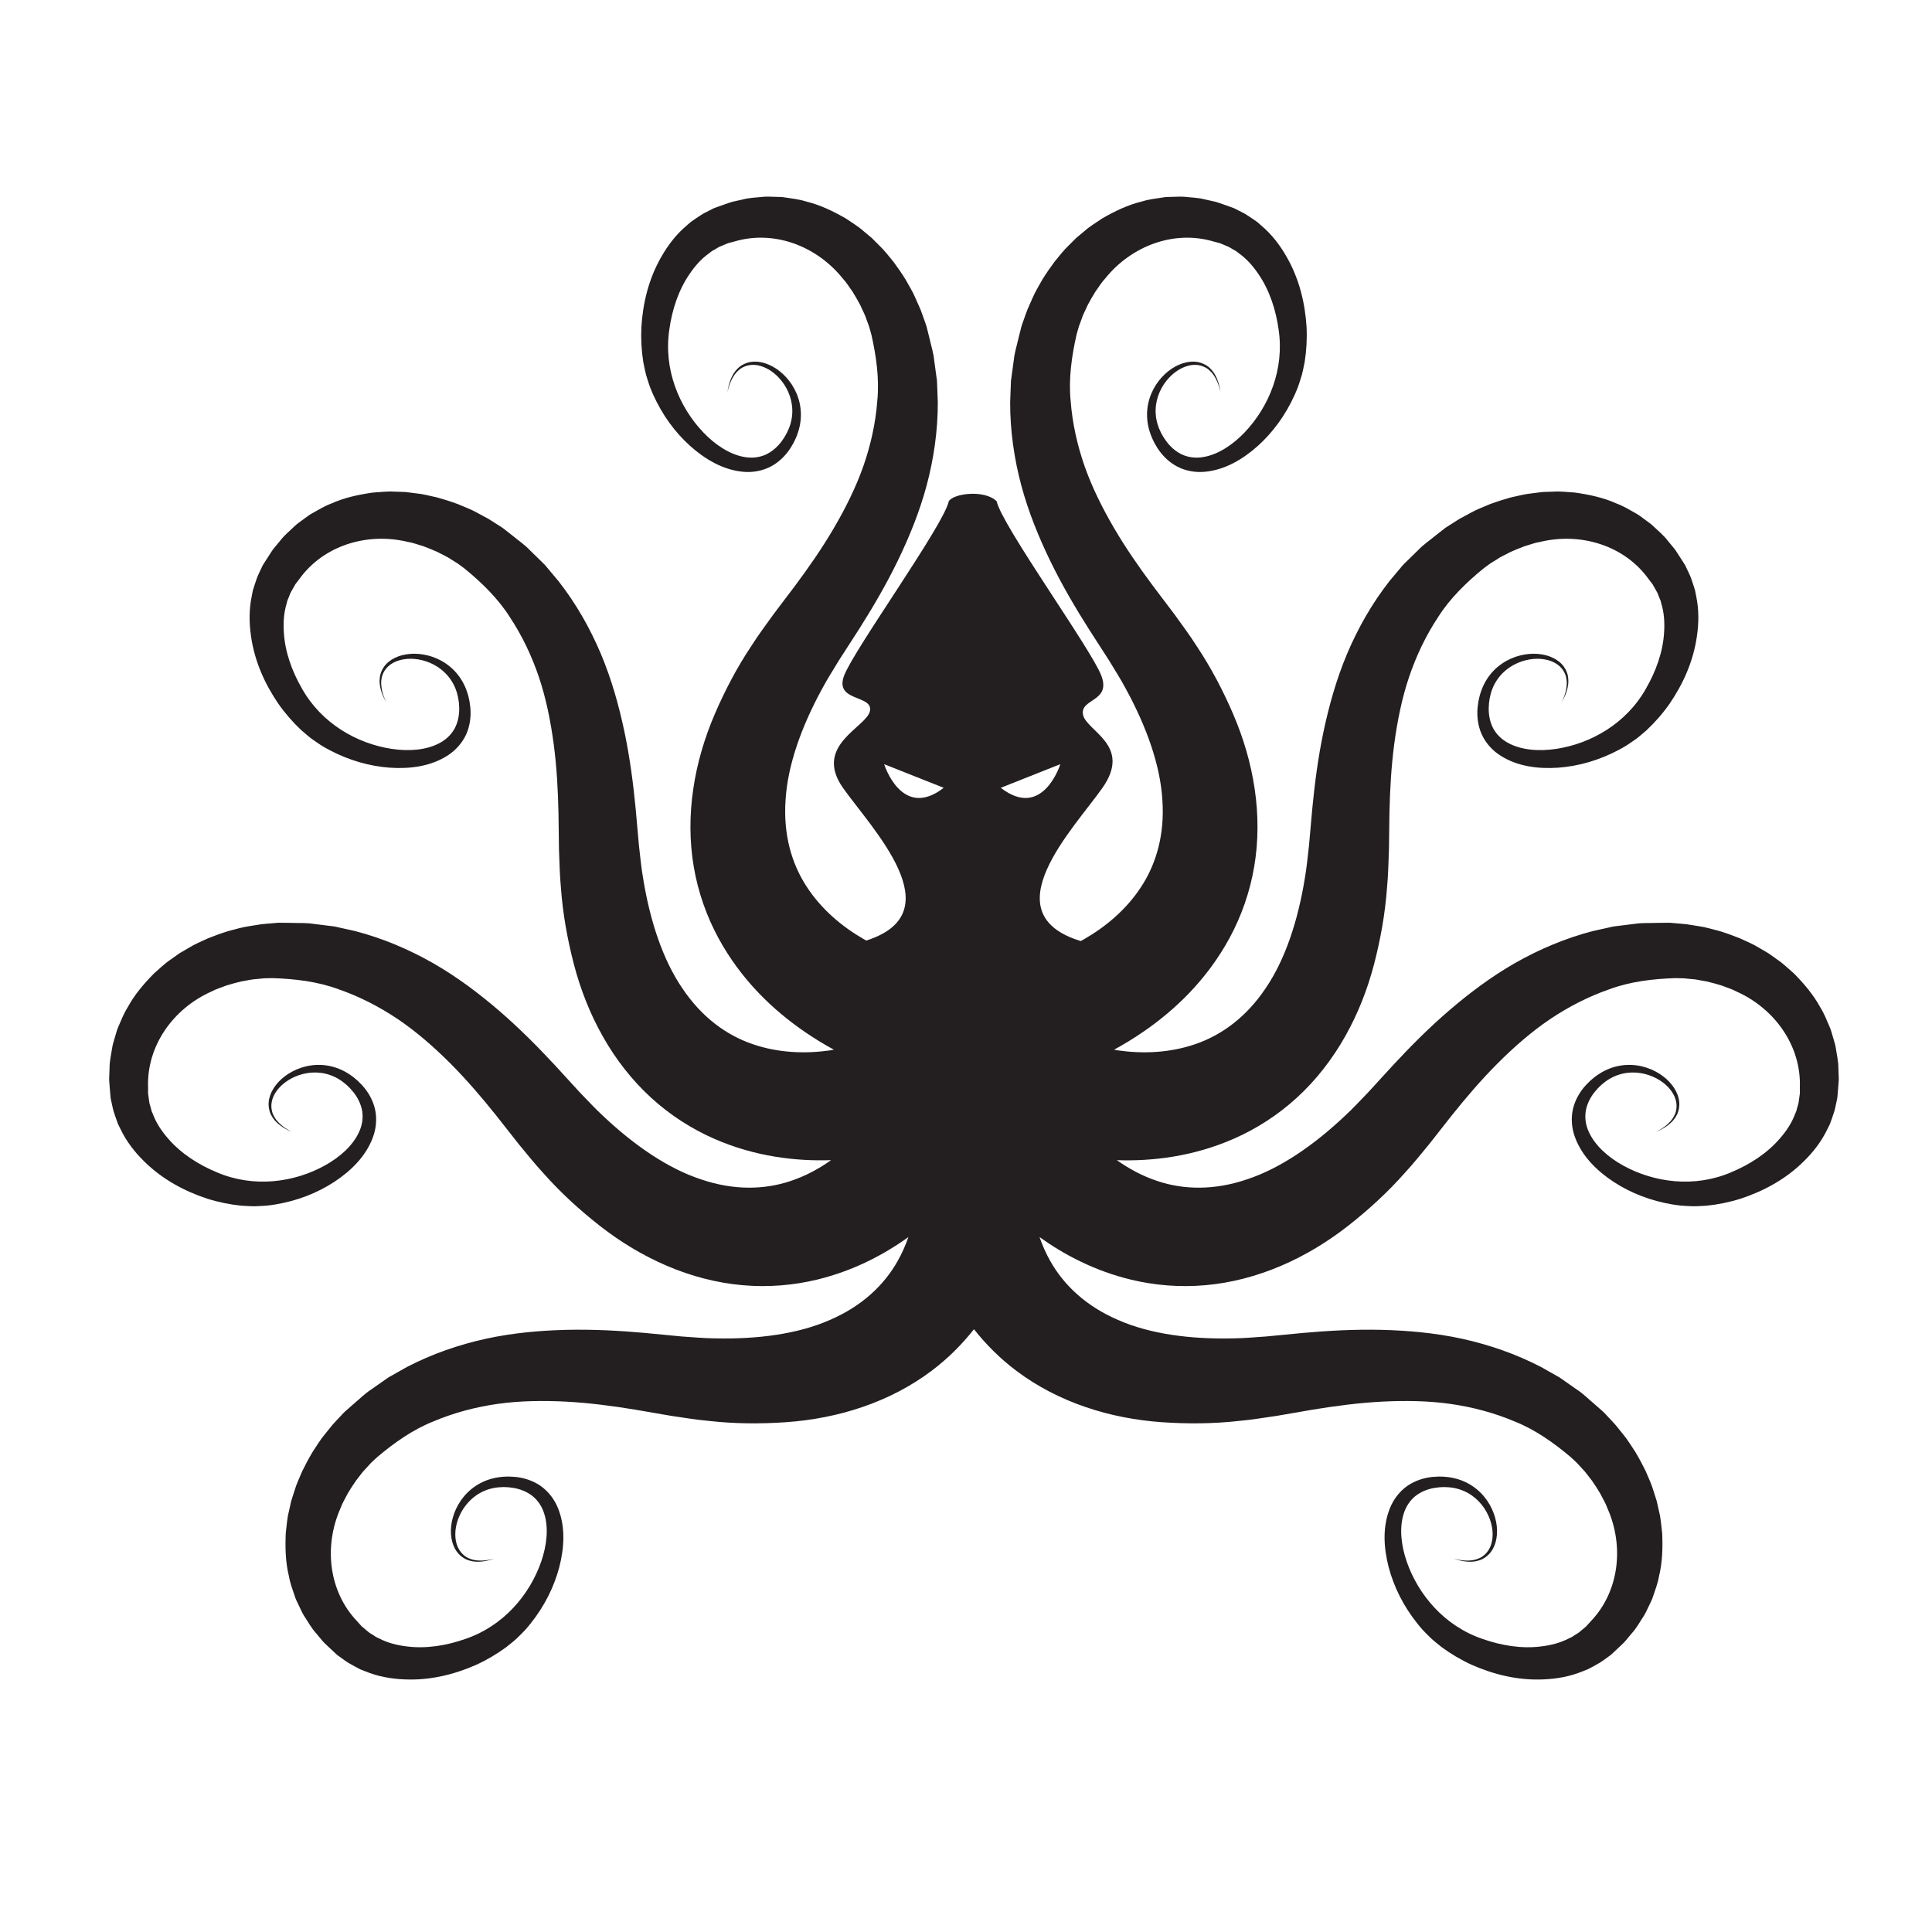 <?xml version="1.0" encoding="UTF-8"?>
<svg version="1.1" viewBox="0 0 800 800" xml:space="preserve" xmlns="http://www.w3.org/2000/svg"><defs><clipPath id="a"><path d="m0 600h600v-600h-600z"/></clipPath></defs><g transform="matrix(1.333 0 0 -1.333 0 800)"><g clip-path="url(#a)"><path d="m274.65 362.77 18.503-7.343c-13.069-10.132-18.503 7.343-18.503 7.343m54.726 0s-5.434-17.475-18.504-7.343zm241.69-94.371c0.016 2.161-0.528 4.292-0.844 6.458-0.176 1.082-0.566 2.118-0.854 3.184-0.343 1.045-0.553 2.152-1.03 3.152-0.881 2.032-1.684 4.131-2.882 6.014-2.124 3.956-5.073 7.372-8.205 10.564-1.692 1.437-3.289 3.065-5.144 4.292l-2.738 1.948-2.886 1.689c-1.908 1.2-3.979 2.008-6.003 2.976-2.067 0.833-4.177 1.591-6.314 2.25-2.197 0.534-4.225 1.223-6.656 1.549l-3.544 0.563c-1.089 0.134-1.976 0.181-2.977 0.275l-1.462 0.124-0.729 0.062-0.573 0.014-0.202-5e-3 -0.41-3e-3 -3.28-0.043c-2.184-0.087-4.398 0.056-6.57-0.299l-6.562-0.808-6.447-1.437c-8.519-2.216-16.651-5.668-24.142-9.934-7.488-4.284-14.267-9.404-20.551-14.8-6.278-5.412-12.013-11.192-17.339-16.927-2.581-2.817-5.144-5.618-7.691-8.4-2.437-2.514-4.747-5.031-7.218-7.306-9.733-9.208-20.241-16.396-30.453-19.746-10.201-3.479-19.682-3.244-27.779-0.54-4.65 1.527-8.866 3.817-12.633 6.494 10.907-0.357 23.607 1.069 36.401 6.692 6.85 3.015 13.587 7.286 19.504 12.717 5.934 5.42 11 11.945 14.983 19.016 4.014 7.072 6.965 14.675 8.997 22.437 2.016 7.757 3.44 15.699 4.014 23.66 0.387 3.977 0.458 7.99 0.61 11.956 0.052 3.701 0.105 7.428 0.154 11.178 0.154 7.312 0.554 14.511 1.491 21.614 0.95 7.089 2.35 14.099 4.585 20.758 2.244 6.643 5.243 12.944 9.051 18.685 3.667 5.811 8.781 10.74 13.949 14.979 0.765 0.561 1.602 1.225 2.306 1.702l1.923 1.192c1.182 0.859 2.829 1.535 4.25 2.322 1.5 0.682 3.033 1.299 4.573 1.864 1.575 0.43 3.121 1.059 4.726 1.3 12.756 3.043 26.23-1.229 33.621-11.516l0.712-0.94 0.361-0.468 0.181-0.235c-0.366 0.66-0.051 0.098-0.111 0.206l0.084-0.15 1.349-2.387c0.279-0.441 0.338-0.698 0.445-0.986l0.337-0.855 0.368-0.862 0.273-1.055c0.848-2.777 1.052-5.816 0.845-8.852-0.348-6.104-2.568-12.184-5.628-17.471-6.066-10.816-17.064-17.107-27.893-18.74-5.348-0.802-10.779-0.393-14.863 1.813-2.051 1.072-3.645 2.65-4.672 4.516-1.004 1.884-1.445 4.051-1.426 6.226 0.03 0.545 0.058 1.088 0.084 1.627 0.033 0.4 0.165 1.108 0.241 1.638 0.209 1.043 0.463 1.946 0.851 2.925 0.753 1.886 1.879 3.543 3.24 4.88 2.733 2.687 6.295 4.047 9.528 4.318 3.24 0.274 6.26-0.579 8.104-2.29 0.927-0.844 1.526-1.875 1.874-2.897 0.264-1.04 0.402-2.045 0.297-2.942-0.128-1.802-0.63-3.144-0.971-4.019-0.378-0.871-0.574-1.321-0.574-1.321s0.23 0.434 0.67 1.277c0.409 0.855 1.022 2.161 1.297 4.02 0.173 0.925 0.119 1.998-0.092 3.158-0.291 1.143-0.874 2.352-1.847 3.383-1.948 2.094-5.235 3.277-8.83 3.245-3.587-0.036-7.677-1.213-11.11-4.103-1.709-1.438-3.203-3.307-4.277-5.496-0.525-1.062-0.98-2.323-1.306-3.527-0.133-0.607-0.264-1.037-0.397-1.799-0.083-0.631-0.187-1.264-0.249-1.912-0.216-2.588 0.082-5.447 1.276-8.155 1.2-2.689 3.332-5.094 5.921-6.705 5.214-3.308 11.602-4.133 17.861-3.702 6.332 0.472 12.679 2.271 18.844 5.549 0.842 0.426 1.425 0.806 2.149 1.213 0.848 0.518 1.497 1.006 2.263 1.518 1.521 0.971 2.807 2.202 4.194 3.357 2.617 2.455 5.015 5.193 7.13 8.204 4.128 6.049 7.409 13.102 8.522 21.112 0.573 3.977 0.64 8.21-0.268 12.449l-0.306 1.594-0.53 1.705-0.576 1.709c-0.2 0.568-0.408 1.183-0.599 1.531l-1.167 2.48-0.073 0.154c-0.116 0.21 0.151-0.245-0.273 0.51l-0.21 0.33-0.423 0.662-0.851 1.328c-0.585 0.876-1.114 1.793-1.764 2.638l-2.048 2.478c-1.298 1.725-3.025 3.088-4.593 4.618-0.798 0.754-1.736 1.338-2.61 2.012-0.909 0.62-1.747 1.372-2.736 1.876-1.93 1.081-3.845 2.26-5.94 3.029-4.091 1.851-8.507 2.774-12.938 3.408-2.213 0.113-4.469 0.44-6.691 0.282l-3.355-0.111-3.324-0.414c-2.241-0.205-4.379-0.822-6.576-1.283-2.143-0.592-4.281-1.272-6.381-2.048-2.069-0.909-4.097-1.591-6.227-2.81l-3.158-1.708c-0.946-0.553-1.68-1.056-2.531-1.589l-1.236-0.788-0.62-0.396-0.461-0.335-0.159-0.127-0.323-0.252-2.58-2.026c-1.682-1.395-3.528-2.628-5.037-4.23l-4.723-4.623-4.247-5.059c-5.423-6.936-9.789-14.617-13.144-22.554-3.348-7.952-5.623-16.137-7.341-24.242-1.695-8.11-2.744-16.185-3.488-23.977-0.339-3.806-0.675-7.59-1.01-11.346-0.408-3.475-0.714-6.879-1.295-10.186-2.138-13.229-6.122-25.321-12.195-34.185-5.992-8.96-13.668-14.531-21.74-17.303-8.081-2.814-16.537-3.044-24.036-1.985-0.441 0.059-0.847 0.159-1.284 0.225 3.005 1.641 6.086 3.499 9.217 5.667 9.45 6.494 19.542 15.872 26.709 29.13 3.56 6.586 6.255 14.093 7.592 22.017 1.358 7.917 1.354 16.18 0.155 24.204-1.176 8.047-3.514 15.864-6.676 23.234-3.169 7.363-6.919 14.508-11.349 21.144-2.141 3.375-4.552 6.589-6.859 9.811-2.232 2.954-4.48 5.927-6.744 8.919-4.366 5.865-8.469 11.794-12.092 17.98-3.6 6.176-6.797 12.572-9.124 19.197-2.307 6.623-3.806 13.437-4.324 20.308-0.672 6.839 0.337 13.869 1.816 20.387 0.256 0.914 0.511 1.951 0.774 2.761l0.787 2.122c0.407 1.401 1.287 2.946 1.93 4.441 0.762 1.458 1.594 2.886 2.466 4.28 0.978 1.304 1.812 2.749 2.93 3.926 8.201 10.231 21.461 15.132 33.611 11.547l1.141-0.301 0.571-0.149 0.288-0.075c-0.696 0.298-0.103 0.046-0.218 0.096l0.16-0.067 2.531-1.057c0.487-0.178 0.695-0.343 0.957-0.504l0.791-0.469 0.818-0.455 0.863-0.666c2.375-1.672 4.402-3.946 6.102-6.467 3.473-5.033 5.454-11.196 6.286-17.247 1.851-12.262-2.972-23.978-10.512-31.917-3.73-3.916-8.271-6.927-12.85-7.691-2.275-0.414-4.503-0.148-6.458 0.694-1.95 0.871-3.629 2.31-4.945 4.037l-0.933 1.337c-0.222 0.335-0.552 0.975-0.819 1.441-0.474 0.953-0.829 1.821-1.124 2.832-0.563 1.951-0.691 3.949-0.439 5.84 0.504 3.799 2.483 7.061 4.869 9.259 2.39 2.203 5.297 3.388 7.803 3.167 1.249-0.099 2.355-0.542 3.257-1.135 0.848-0.66 1.573-1.369 2.042-2.142 1.005-1.5 1.432-2.869 1.701-3.769 0.235-0.917 0.356-1.393 0.356-1.393s-0.086 0.484-0.254 1.421c-0.202 0.923-0.519 2.329-1.444 3.965-0.431 0.839-1.13 1.652-2.008 2.441-0.935 0.721-2.138 1.317-3.539 1.535-2.82 0.456-6.143-0.627-8.96-2.86-2.81-2.229-5.313-5.669-6.253-10.061-0.463-2.181-0.497-4.579 4e-3 -6.962 0.231-1.161 0.644-2.437 1.131-3.588 0.268-0.559 0.426-0.98 0.79-1.663 0.321-0.55 0.63-1.111 0.977-1.661 1.418-2.178 3.41-4.249 6.018-5.653 2.598-1.385 5.755-1.976 8.788-1.658 6.143 0.59 11.696 3.86 16.37 8.043 4.71 4.261 8.615 9.576 11.469 15.95 0.4 0.851 0.63 1.509 0.951 2.274 0.352 0.931 0.567 1.715 0.855 2.59 0.605 1.699 0.864 3.461 1.248 5.225 0.563 3.545 0.771 7.178 0.594 10.85-0.456 7.312-2.194 14.893-6.233 21.897-1.989 3.492-4.537 6.876-7.856 9.667l-1.221 1.069-1.463 1.02-1.506 0.994c-0.505 0.327-1.047 0.681-1.41 0.841l-2.445 1.242-0.154 0.078c-0.216 0.094 0.274-0.103-0.526 0.232l-0.368 0.131-0.741 0.264-1.488 0.527c-1 0.331-1.982 0.733-3.011 1l-3.138 0.697c-2.085 0.565-4.286 0.582-6.458 0.826-1.095 0.105-2.194-0.01-3.3-0.015-1.098-0.068-2.22 0.012-3.309-0.197-2.189-0.334-4.423-0.577-6.55-1.256-4.366-1.052-8.417-3.032-12.301-5.254-1.821-1.269-3.8-2.397-5.456-3.886l-2.581-2.149-2.371-2.363c-1.644-1.538-2.952-3.337-4.403-5.049-1.331-1.786-2.6-3.636-3.78-5.533-1.076-1.992-2.259-3.774-3.191-6.044l-1.446-3.286c-0.408-1.018-0.678-1.867-1.022-2.808l-0.49-1.383-0.246-0.689-0.157-0.551-0.052-0.198-0.099-0.397-0.792-3.18c-0.473-2.136-1.169-4.241-1.378-6.433l-0.89-6.55-0.246-6.601c-0.025-8.802 1.242-17.546 3.469-25.874 2.238-8.33 5.466-16.189 9.088-23.64 3.637-7.445 7.768-14.46 11.961-21.068 2.07-3.213 4.127-6.407 6.169-9.577 1.812-2.998 3.659-5.869 5.233-8.838 6.431-11.756 10.711-23.744 11.358-34.471 0.77-10.75-1.87-19.861-6.541-27.002-4.649-7.185-11.186-12.556-17.755-16.323-0.35-0.205-0.698-0.389-1.044-0.586-28.086 8.549-2.249 34.85 6.704 47.539 9.401 13.316-5.028 17.692-6.006 22.783-0.981 5.09 8.814 3.916 5.679 12.141-3.136 8.224-30.936 46.699-32.504 54.14-3.722 3.72-13.513 2.446-14.881 0-1.568-7.441-29.371-45.916-32.505-54.14-3.133-8.225 9.006-5.875 8.028-10.966-0.979-5.089-17.755-10.642-8.355-23.958 8.903-12.611 34.488-38.675 7.214-47.384-0.259 0.146-0.516 0.277-0.773 0.431-6.569 3.767-13.105 9.138-17.755 16.323-4.675 7.142-7.31 16.252-6.542 27.002 0.648 10.727 4.928 22.716 11.358 34.472 1.574 2.968 3.421 5.841 5.232 8.837 2.043 3.17 4.101 6.364 6.17 9.577 4.192 6.608 8.324 13.623 11.96 21.068 3.624 7.451 6.851 15.31 9.092 23.64 2.224 8.328 3.493 17.072 3.47 25.874l-0.25 6.602-0.888 6.55c-0.206 2.191-0.907 4.296-1.378 6.432l-0.892 3.577-0.052 0.198-0.158 0.551-0.245 0.689-0.492 1.383c-0.345 0.941-0.614 1.79-1.021 2.808l-1.446 3.286c-0.932 2.27-2.115 4.052-3.19 6.044-1.178 1.897-2.452 3.747-3.783 5.533-1.448 1.712-2.76 3.511-4.401 5.05l-2.367 2.362-2.581 2.149c-1.658 1.489-3.638 2.617-5.458 3.887-3.885 2.221-7.938 4.202-12.303 5.253-2.125 0.679-4.36 0.922-6.549 1.256-1.09 0.209-2.212 0.131-3.311 0.197-1.105 5e-3 -2.204 0.12-3.296 0.015-2.174-0.244-4.375-0.262-6.459-0.826l-3.142-0.697c-1.028-0.268-2.01-0.669-3.009-1l-1.489-0.527-0.738-0.264-0.368-0.132c-0.801-0.335-0.309-0.139-0.53-0.231l-0.153-0.078-2.444-1.243c-0.361-0.159-0.903-0.513-1.411-0.842l-1.504-0.993-1.465-1.019-1.221-1.071c-3.316-2.791-5.862-6.173-7.855-9.665-4.039-7.004-5.778-14.586-6.232-21.897-0.179-3.672 0.033-7.305 0.591-10.852 0.387-1.764 0.648-3.524 1.25-5.225 0.288-0.874 0.502-1.657 0.857-2.588 0.32-0.766 0.546-1.424 0.947-2.276 2.859-6.372 6.764-11.689 11.473-15.948 4.676-4.183 10.225-7.451 16.372-8.043 3.029-0.32 6.19 0.273 8.786 1.658 2.606 1.404 4.598 3.475 6.015 5.654 0.35 0.549 0.657 1.11 0.98 1.66 0.361 0.684 0.523 1.104 0.791 1.663 0.483 1.153 0.895 2.427 1.132 3.588 0.497 2.385 0.464 4.781 0 6.962-0.938 4.392-3.443 7.832-6.253 10.061-2.816 2.233-6.137 3.316-8.958 2.86-1.404-0.218-2.609-0.814-3.541-1.537-0.876-0.787-1.577-1.6-2.004-2.439-0.926-1.636-1.245-3.042-1.449-3.965-0.169-0.937-0.255-1.421-0.255-1.421s0.124 0.476 0.361 1.393c0.268 0.9 0.695 2.269 1.7 3.769 0.467 0.773 1.192 1.482 2.04 2.142 0.902 0.593 2.009 1.036 3.257 1.135 2.506 0.221 5.414-0.964 7.805-3.167 2.381-2.197 4.361-5.46 4.867-9.259 0.256-1.889 0.127-3.889-0.438-5.84-0.296-1.009-0.651-1.879-1.125-2.832-0.265-0.466-0.595-1.106-0.817-1.439l-0.931-1.339c-1.319-1.727-2.997-3.166-4.946-4.037-1.959-0.842-4.186-1.108-6.461-0.694-4.577 0.764-9.116 3.775-12.847 7.691-7.544 7.939-12.365 19.653-10.513 31.917 0.831 6.051 2.811 12.214 6.285 17.245 1.7 2.523 3.726 4.797 6.103 6.469l0.862 0.666 0.816 0.455 0.792 0.469c0.262 0.16 0.47 0.326 0.96 0.504l2.528 1.057 0.159 0.065c-0.113-0.049 0.478 0.204-0.215-0.094l0.287 0.075 0.57 0.149 1.141 0.301c12.15 3.585 25.406-1.316 33.61-11.547 1.118-1.177 1.955-2.622 2.932-3.926 0.87-1.392 1.7-2.822 2.465-4.279 0.643-1.494 1.521-3.041 1.93-4.442l0.785-2.121c0.265-0.811 0.519-1.848 0.778-2.762 1.476-6.519 2.486-13.548 1.814-20.387-0.517-6.871-2.017-13.685-4.323-20.308-2.327-6.625-5.525-13.021-9.127-19.197-3.618-6.186-7.723-12.115-12.092-17.98-2.261-2.992-4.509-5.965-6.74-8.917-2.313-3.224-4.719-6.438-6.858-9.813-4.435-6.636-8.182-13.781-11.355-21.143-3.159-7.371-5.497-15.188-6.67-23.235-1.197-8.024-1.205-16.287 0.152-24.204 1.338-7.924 4.034-15.431 7.594-22.015 7.169-13.26 17.258-22.637 26.709-29.131 3.13-2.169 6.212-4.027 9.218-5.668-0.438-0.066-0.843-0.166-1.289-0.225-7.496-1.059-15.952-0.829-24.031 1.985-8.075 2.772-15.748 8.343-21.741 17.303-6.075 8.864-10.057 20.956-12.195 34.182-0.582 3.31-0.887 6.714-1.295 10.189-0.334 3.756-0.671 7.54-1.011 11.346-0.746 7.792-1.792 15.865-3.49 23.976-1.717 8.106-3.992 16.291-7.338 24.241-3.355 7.939-7.72 15.619-13.144 22.555l-4.247 5.059-4.724 4.624c-1.51 1.602-3.354 2.835-5.037 4.23l-2.578 2.026-0.324 0.252-0.159 0.127-0.463 0.335-0.617 0.396-1.237 0.786c-0.85 0.534-1.582 1.038-2.531 1.591l-3.159 1.708c-2.129 1.219-4.157 1.901-6.228 2.81-2.098 0.776-4.233 1.456-6.38 2.048-2.196 0.461-4.334 1.078-6.577 1.283l-3.321 0.414-3.356 0.111c-2.219 0.158-4.476-0.169-6.694-0.282-4.427-0.634-8.844-1.557-12.934-3.408-2.097-0.769-4.011-1.948-5.942-3.029-0.987-0.504-1.827-1.256-2.735-1.876-0.874-0.674-1.814-1.258-2.61-2.012-1.568-1.53-3.294-2.893-4.594-4.618l-2.049-2.478c-0.65-0.843-1.178-1.762-1.763-2.637l-0.851-1.327-0.421-0.664-0.211-0.33c-0.426-0.755-0.16-0.299-0.274-0.508l-0.074-0.156-1.166-2.48c-0.191-0.348-0.399-0.963-0.597-1.531l-0.577-1.709-0.533-1.703-0.304-1.596c-0.905-4.239-0.84-8.472-0.268-12.449 1.112-8.01 4.393-15.063 8.522-21.112 2.114-3.011 4.511-5.749 7.13-8.202 1.389-1.157 2.671-2.388 4.194-3.361 0.764-0.512 1.414-0.998 2.263-1.517 0.726-0.406 1.309-0.786 2.148-1.212 6.166-3.278 12.512-5.077 18.844-5.549 6.262-0.431 12.649 0.394 17.862 3.702 2.588 1.61 4.719 4.016 5.922 6.705 1.191 2.708 1.491 5.565 1.273 8.155-0.06 0.648-0.165 1.28-0.246 1.91-0.134 0.764-0.265 1.194-0.396 1.801-0.327 1.203-0.782 2.465-1.309 3.525-1.072 2.191-2.568 4.06-4.273 5.498-3.437 2.89-7.525 4.067-11.112 4.103-3.594 0.032-6.884-1.151-8.831-3.245-0.972-1.031-1.556-2.24-1.848-3.383-0.209-1.161-0.264-2.233-0.087-3.158 0.274-1.859 0.885-3.165 1.292-4.02 0.441-0.843 0.672-1.277 0.672-1.277s-0.197 0.45-0.574 1.321c-0.341 0.875-0.845 2.217-0.969 4.019-0.108 0.897 0.031 1.901 0.295 2.942 0.35 1.022 0.948 2.053 1.877 2.897 1.841 1.711 4.863 2.564 8.104 2.29 3.229-0.271 6.792-1.631 9.526-4.32 1.359-1.335 2.486-2.992 3.242-4.878 0.383-0.979 0.637-1.884 0.847-2.925 0.076-0.53 0.209-1.239 0.237-1.64 0.03-0.537 0.059-1.08 0.089-1.628 0.018-2.172-0.422-4.34-1.426-6.223-1.029-1.866-2.623-3.444-4.674-4.516-4.083-2.206-9.515-2.615-14.863-1.813-10.827 1.633-21.826 7.924-27.89 18.74-3.062 5.287-5.281 11.367-5.628 17.471-0.206 3.036-3e-3 6.077 0.845 8.852l0.273 1.056 0.366 0.861 0.336 0.856c0.11 0.287 0.17 0.544 0.446 0.986l1.349 2.386 0.087 0.15c-0.061-0.108 0.251 0.455-0.114-0.206l0.182 0.235 0.358 0.468 0.716 0.94c7.39 10.287 20.865 14.558 33.619 11.516 1.603-0.241 3.153-0.87 4.725-1.3 1.541-0.565 3.075-1.182 4.574-1.864 1.422-0.787 3.068-1.464 4.249-2.322l1.923-1.192c0.708-0.477 1.541-1.141 2.307-1.702 5.167-4.239 10.281-9.168 13.949-14.979 3.808-5.741 6.809-12.042 9.054-18.686 2.232-6.658 3.632-13.67 4.582-20.757 0.938-7.105 1.34-14.302 1.489-21.617 0.054-3.748 0.103-7.476 0.153-11.175 0.156-3.966 0.228-7.979 0.611-11.956 0.575-7.961 2.001-15.903 4.018-23.66 2.029-7.762 4.984-15.366 8.996-22.439 3.98-7.071 9.047-13.596 14.981-19.014 5.92-5.431 12.654-9.702 19.508-12.717 12.792-5.623 25.494-7.049 36.4-6.69-3.768-2.678-7.984-4.969-12.634-6.496-8.099-2.704-17.579-2.939-27.782 0.54-10.21 3.35-20.717 10.538-30.45 19.746-2.473 2.275-4.78 4.792-7.217 7.306-2.547 2.782-5.112 5.582-7.693 8.4-5.325 5.735-11.062 11.515-17.337 16.927-6.287 5.396-13.064 10.516-20.553 14.8-7.49 4.266-15.619 7.718-24.143 9.934l-6.447 1.437-6.561 0.808c-2.169 0.355-4.385 0.212-6.57 0.299l-3.278 0.043-0.409 3e-3 -0.204 5e-3 -0.571-0.014-0.731-0.062-1.46-0.124c-1.001-0.094-1.89-0.141-2.979-0.275l-3.544-0.563c-2.432-0.326-4.457-1.015-6.656-1.549-2.137-0.659-4.248-1.417-6.313-2.25-2.026-0.968-4.099-1.776-6.004-2.976l-2.885-1.689-2.736-1.949c-1.861-1.226-3.455-2.854-5.144-4.291-3.137-3.192-6.084-6.608-8.208-10.564-1.199-1.883-2.001-3.982-2.881-6.014-0.477-1-0.688-2.107-1.033-3.152-0.286-1.066-0.676-2.102-0.852-3.184-0.316-2.166-0.86-4.297-0.844-6.458l-0.123-3.213c-3e-3 -1.065 0.134-2.117 0.202-3.166l0.131-1.572 0.067-0.782 0.035-0.393c0.119-0.857 0.053-0.334 0.09-0.568l0.037-0.168 0.579-2.679c0.06-0.391 0.268-1.006 0.454-1.577l0.582-1.711 0.611-1.675 0.724-1.452c1.86-3.918 4.482-7.242 7.351-10.051 5.75-5.689 12.64-9.297 19.594-11.596 3.508-1.108 7.075-1.826 10.647-2.187 1.805-0.074 3.571-0.272 5.371-0.121 0.92 0.058 1.73 0.067 2.721 0.17 0.824 0.117 1.517 0.17 2.442 0.341 6.891 1.145 13.024 3.569 18.34 7.04 5.237 3.46 9.808 7.996 11.94 13.789 1.08 2.851 1.312 6.057 0.631 8.922-0.697 2.875-2.194 5.328-3.938 7.252-0.443 0.477-0.911 0.918-1.356 1.371-0.571 0.522-0.937 0.787-1.408 1.188-0.991 0.757-2.12 1.481-3.183 2.006-2.182 1.087-4.507 1.663-6.735 1.769-4.487 0.211-8.448-1.34-11.319-3.489-2.876-2.159-4.769-5.097-5.043-7.939-0.148-1.414 0.124-2.729 0.587-3.814 0.538-1.049 1.144-1.932 1.846-2.561 1.349-1.308 2.626-1.975 3.47-2.407 0.864-0.4 1.307-0.606 1.307-0.606s-0.428 0.238-1.256 0.701c-0.803 0.488-2.017 1.25-3.212 2.601-0.629 0.65-1.13 1.531-1.552 2.52-0.344 1.022-0.493 2.204-0.27 3.438 0.425 2.48 2.307 4.991 5.047 6.741 2.732 1.749 6.39 2.834 10.191 2.358 1.893-0.236 3.793-0.869 5.538-1.908 0.902-0.542 1.651-1.11 2.452-1.808 0.382-0.376 0.917-0.857 1.185-1.158l1.058-1.24c1.336-1.713 2.3-3.703 2.648-5.81 0.317-2.107 8e-3 -4.328-0.971-6.423-1.904-4.234-5.968-7.859-10.705-10.471-9.593-5.279-22.151-6.962-33.539-2.054-5.642 2.341-11.101 5.822-15.083 10.463-2.006 2.285-3.691 4.822-4.705 7.544l-0.424 1.002-0.232 0.908-0.253 0.885c-0.09 0.293-0.197 0.535-0.244 1.054l-0.379 2.716-0.023 0.169c0.018-0.122-0.076 0.516 0.036-0.231l2e-3 0.296v0.59l-2e-3 1.181c-0.378 12.66 7.73 24.236 19.713 29.57 1.419 0.78 3.032 1.223 4.54 1.836 1.568 0.488 3.163 0.929 4.769 1.298 1.607 0.237 3.325 0.698 4.782 0.735l2.252 0.222c0.852 0.05 1.92 0.031 2.87 0.048 6.678-0.227 13.734-1.037 20.178-3.427 6.514-2.244 12.721-5.429 18.541-9.343 5.816-3.933 11.19-8.654 16.249-13.707 5.058-5.073 9.751-10.547 14.313-16.265 2.319-2.947 4.622-5.878 6.91-8.786 2.531-3.056 5.026-6.202 7.747-9.128 5.291-5.975 11.248-11.416 17.563-16.357 6.324-4.93 13.291-9.177 20.775-12.36 7.457-3.196 15.446-5.305 23.449-6.003 8.001-0.72 15.949-0.021 23.221 1.744 11.195 2.724 20.613 7.679 28.315 13.202-0.898-2.568-2.004-5.105-3.402-7.548-4.204-7.427-11.089-13.948-20.995-18.198-9.831-4.346-22.447-6.041-35.842-5.719-3.36 0.038-6.761 0.361-10.252 0.596-3.754 0.361-7.535 0.725-11.339 1.089-7.796 0.695-15.925 1.15-24.21 0.967-8.283-0.199-16.745-0.934-25.176-2.765-8.419-1.846-16.771-4.727-24.583-8.787l-5.753-3.249-5.412-3.792c-1.852-1.19-3.401-2.779-5.081-4.176l-2.464-2.164-0.308-0.271-0.153-0.136-0.416-0.393-0.501-0.534-1.002-1.069c-0.678-0.74-1.308-1.37-2.028-2.197l-2.255-2.792c-1.589-1.871-2.632-3.739-3.906-5.608-1.147-1.92-2.207-3.895-3.185-5.898-0.855-2.074-1.853-4.062-2.467-6.228l-1.013-3.19-0.726-3.28c-0.562-2.153-0.654-4.43-0.948-6.63-0.192-4.47-0.095-8.981 0.975-13.341 0.372-2.202 1.179-4.3 1.888-6.397 0.314-1.062 0.9-2.024 1.342-3.034 0.503-0.981 0.905-2.012 1.499-2.936 1.217-1.817 2.239-3.765 3.698-5.358l2.061-2.471c0.709-0.792 1.517-1.481 2.27-2.217l1.15-1.078 0.573-0.538 0.288-0.265c0.662-0.558 0.263-0.214 0.448-0.363l0.138-0.102 2.225-1.602c0.306-0.249 0.871-0.569 1.395-0.866l1.574-0.881 1.576-0.835 1.511-0.595c4.003-1.666 8.175-2.38 12.192-2.545 8.078-0.376 15.613 1.556 22.316 4.506 3.347 1.527 6.478 3.381 9.369 5.504 1.394 1.152 2.838 2.188 4.074 3.504 0.642 0.66 1.241 1.208 1.908 1.949 0.53 0.639 1.013 1.14 1.586 1.888 4.352 5.461 7.283 11.37 8.909 17.509 1.572 6.076 1.932 12.505-0.362 18.238-1.111 2.84-3.086 5.374-5.508 7.05-2.443 1.669-5.195 2.49-7.783 2.749-0.648 0.058-1.287 0.074-1.923 0.108-0.773 7e-3 -1.222-0.041-1.839-0.06-1.247-0.098-2.568-0.316-3.709-0.641-2.347-0.652-4.46-1.779-6.187-3.193-3.469-2.849-5.377-6.652-6.072-10.172-0.689-3.527-0.128-6.977 1.571-9.274 0.835-1.148 1.918-1.943 2.987-2.44 1.102-0.417 2.145-0.668 3.088-0.665 1.88-0.072 3.273 0.288 4.189 0.535 0.91 0.28 1.378 0.423 1.378 0.423s-0.477-0.107-1.403-0.317c-0.923-0.178-2.335-0.426-4.128-0.219-0.903 0.06-1.864 0.381-2.84 0.831-0.939 0.531-1.84 1.309-2.504 2.375-1.341 2.124-1.626 5.252-0.764 8.388 0.86 3.127 2.851 6.379 5.992 8.573 1.564 1.093 3.398 1.896 5.393 2.29 1.03 0.199 1.968 0.282 3.031 0.301 0.536-0.023 1.253-0.023 1.655-0.065 0.533-0.073 1.072-0.144 1.614-0.214 2.141-0.377 4.191-1.213 5.857-2.545 1.646-1.352 2.906-3.211 3.583-5.421 1.419-4.42 0.825-9.835-0.942-14.944-3.594-10.347-11.792-20.005-23.54-23.984-5.757-2.04-12.142-3.106-18.206-2.327-3.024 0.355-5.972 1.111-8.547 2.457l-0.985 0.461-0.781 0.516-0.78 0.489c-0.262 0.161-0.505 0.266-0.889 0.619l-2.098 1.764-0.131 0.112c0.094-0.079-0.398 0.329 0.181-0.147l-0.196 0.219-0.396 0.441-0.79 0.875c-8.759 9.149-10.485 23.178-5.156 35.161 0.531 1.533 1.431 2.938 2.144 4.405 0.837 1.412 1.726 2.807 2.671 4.156 1.031 1.253 2.002 2.745 3.061 3.749l1.524 1.674c0.6 0.605 1.404 1.304 2.098 1.954 5.114 4.305 10.897 8.427 17.283 10.965 6.343 2.693 13.087 4.487 20.03 5.474 6.952 0.972 14.104 1.061 21.244 0.697 7.156-0.381 14.308-1.308 21.522-2.5 3.696-0.636 7.37-1.27 11.017-1.898 3.928-0.578 7.885-1.241 11.867-1.595 7.929-0.895 15.996-0.95 23.994-0.391 8 0.572 16.018 2.082 23.708 4.727 7.68 2.618 15.022 6.402 21.438 11.241 5.041 3.784 9.445 8.201 13.157 12.911 3.713-4.71 8.12-9.127 13.16-12.911 6.415-4.839 13.755-8.623 21.439-11.241 7.686-2.645 15.705-4.155 23.706-4.727 7.998-0.559 16.065-0.504 23.994 0.391 3.982 0.354 7.942 1.017 11.868 1.592 3.648 0.631 7.322 1.265 11.014 1.901 7.219 1.192 14.366 2.119 21.524 2.5 7.14 0.364 14.292 0.275 21.242-0.697 6.945-0.987 13.689-2.781 20.031-5.474 6.387-2.538 12.171-6.66 17.286-10.965 0.689-0.65 1.495-1.349 2.096-1.954l1.523-1.674c1.058-1.004 2.03-2.496 3.06-3.749 0.947-1.349 1.836-2.742 2.672-4.156 0.712-1.467 1.614-2.872 2.145-4.405 5.331-11.983 3.602-26.012-5.158-35.161l-0.792-0.875-0.394-0.441-0.197-0.219c0.582 0.476 0.088 0.068 0.183 0.147l-0.133-0.112-2.097-1.764c-0.383-0.353-0.626-0.458-0.89-0.619l-0.781-0.489-0.776-0.516-0.987-0.461c-2.576-1.346-5.526-2.102-8.548-2.457-6.062-0.779-12.449 0.29-18.208 2.327-11.744 3.979-19.945 13.637-23.538 23.983-1.765 5.11-2.359 10.524-0.94 14.944 0.676 2.211 1.936 4.07 3.581 5.422 1.669 1.332 3.717 2.168 5.856 2.545 0.544 0.07 1.085 0.141 1.619 0.214 0.395 0.042 1.117 0.042 1.653 0.065 1.062-0.019 2-0.102 3.031-0.301 1.995-0.394 3.829-1.197 5.391-2.29 3.143-2.194 5.135-5.446 5.992-8.573 0.864-3.136 0.58-6.262-0.762-8.388-0.661-1.066-1.564-1.844-2.505-2.373-0.975-0.452-1.935-0.773-2.839-0.833-1.794-0.207-3.204 0.041-4.127 0.219-0.927 0.21-1.404 0.317-1.404 0.317s0.468-0.143 1.381-0.423c0.913-0.247 2.31-0.607 4.186-0.535 0.943-3e-3 1.986 0.248 3.087 0.667 1.07 0.495 2.154 1.292 2.988 2.438 1.702 2.297 2.259 5.747 1.571 9.274-0.696 3.52-2.6 7.325-6.072 10.172-1.727 1.414-3.838 2.541-6.186 3.193-1.143 0.325-2.465 0.543-3.707 0.641-0.622 0.019-1.068 0.067-1.844 0.06-0.632-0.034-1.275-0.05-1.923-0.108-2.585-0.259-5.338-1.08-7.784-2.749-2.42-1.676-4.396-4.213-5.504-7.05-2.293-5.733-1.937-12.162-0.363-18.238 1.624-6.139 4.556-12.048 8.91-17.509 0.572-0.748 1.052-1.249 1.585-1.888 0.667-0.741 1.264-1.289 1.908-1.949 1.236-1.316 2.682-2.352 4.072-3.504 2.89-2.123 6.023-3.977 9.371-5.504 6.703-2.95 14.237-4.882 22.314-4.506 4.017 0.165 8.189 0.879 12.193 2.545l1.509 0.595 1.578 0.835 1.574 0.881c0.522 0.297 1.09 0.617 1.394 0.866l2.225 1.602 0.139 0.102c0.186 0.151-0.212-0.194 0.45 0.363l0.285 0.265 0.575 0.538 1.149 1.08c0.753 0.734 1.561 1.423 2.269 2.217l2.061 2.469c1.46 1.593 2.48 3.541 3.701 5.358 0.594 0.924 0.996 1.955 1.496 2.939 0.442 1.007 1.03 1.969 1.342 3.031 0.707 2.097 1.517 4.195 1.89 6.397 1.068 4.362 1.164 8.871 0.976 13.344-0.296 2.197-0.389 4.474-0.952 6.627l-0.725 3.28-1.011 3.19c-0.615 2.166-1.612 4.154-2.469 6.228-0.976 2.003-2.035 3.978-3.183 5.898-1.276 1.869-2.319 3.737-3.905 5.608l-2.255 2.792c-0.718 0.827-1.351 1.458-2.029 2.197l-1.002 1.069-0.502 0.534-0.418 0.396-0.15 0.135-0.308 0.269-2.464 2.164c-1.679 1.399-3.23 2.986-5.081 4.176l-5.416 3.792-5.747 3.249c-7.815 4.06-16.163 6.941-24.587 8.787-8.43 1.831-16.893 2.566-25.175 2.765-8.284 0.183-16.412-0.272-24.211-0.967-3.804-0.364-7.583-0.728-11.336-1.089-3.494-0.235-6.894-0.561-10.252-0.596-13.398-0.322-26.014 1.373-35.842 5.719-9.906 4.25-16.792 10.771-20.999 18.198-1.398 2.443-2.502 4.98-3.401 7.549 7.702-5.524 17.123-10.479 28.316-13.203 7.271-1.765 15.219-2.464 23.222-1.744 8.003 0.698 15.99 2.807 23.45 6.003 7.483 3.183 14.448 7.43 20.774 12.36 6.315 4.941 12.269 10.382 17.56 16.357 2.722 2.926 5.218 6.072 7.749 9.128 2.287 2.91 4.593 5.839 6.91 8.786 4.561 5.718 9.255 11.192 14.316 16.265 5.059 5.053 10.431 9.774 16.245 13.707 5.821 3.914 12.028 7.099 18.543 9.343 6.444 2.39 13.5 3.2 20.178 3.427 0.952-0.017 2.019 2e-3 2.871-0.048l2.249-0.222c1.46-0.037 3.178-0.498 4.784-0.735 1.606-0.369 3.198-0.81 4.768-1.298 1.509-0.613 3.121-1.056 4.541-1.836 11.98-5.334 20.089-16.91 19.715-29.57l-3e-3 -1.182 3e-3 -0.589v-0.296c0.111 0.747 0.017 0.109 0.035 0.231l-0.023-0.169-0.379-2.716c-0.046-0.519-0.155-0.761-0.244-1.054l-0.253-0.885-0.232-0.908-0.424-1.001c-1.014-2.723-2.699-5.26-4.708-7.545-3.983-4.641-9.439-8.121-15.081-10.463-11.388-4.908-23.946-3.225-33.54 2.054-4.735 2.612-8.801 6.237-10.706 10.471-0.979 2.095-1.284 4.316-0.969 6.423 0.348 2.107 1.312 4.097 2.648 5.81l1.055 1.24c0.268 0.301 0.804 0.782 1.186 1.158 0.801 0.698 1.552 1.266 2.453 1.808 1.744 1.039 3.645 1.672 5.537 1.908 3.803 0.476 7.461-0.609 10.191-2.358 2.743-1.75 4.624-4.261 5.048-6.74 0.223-1.235 0.074-2.417-0.269-3.439-0.421-0.989-0.925-1.87-1.55-2.52-1.195-1.351-2.41-2.113-3.212-2.601-0.832-0.463-1.258-0.701-1.258-0.701s0.445 0.206 1.307 0.606c0.843 0.432 2.121 1.099 3.471 2.407 0.701 0.629 1.307 1.512 1.846 2.561 0.461 1.085 0.735 2.402 0.584 3.814-0.272 2.844-2.166 5.78-5.043 7.939-2.871 2.149-6.832 3.7-11.319 3.489-2.227-0.106-4.551-0.682-6.732-1.769-1.064-0.525-2.19-1.249-3.181-2.006-0.473-0.401-0.839-0.665-1.409-1.188-0.45-0.453-0.915-0.894-1.358-1.371-1.745-1.924-3.24-4.377-3.939-7.252-0.679-2.865-0.448-6.071 0.632-8.922 2.133-5.793 6.703-10.329 11.94-13.789 5.315-3.471 11.45-5.895 18.34-7.04 0.926-0.171 1.618-0.224 2.443-0.341 0.991-0.103 1.801-0.112 2.722-0.17 1.799-0.151 3.564 0.047 5.369 0.121 3.57 0.361 7.141 1.082 10.646 2.187 6.954 2.299 13.845 5.907 19.593 11.596 2.869 2.809 5.493 6.133 7.353 10.051l0.724 1.452 0.614 1.675 0.576 1.711c0.188 0.571 0.395 1.186 0.457 1.577l0.578 2.679 0.039 0.168c0.034 0.234-0.031-0.291 0.09 0.569l0.036 0.392 0.066 0.782 0.13 1.572c0.066 1.049 0.207 2.101 0.203 3.166z" fill="#231f20"/></g></g></svg>

